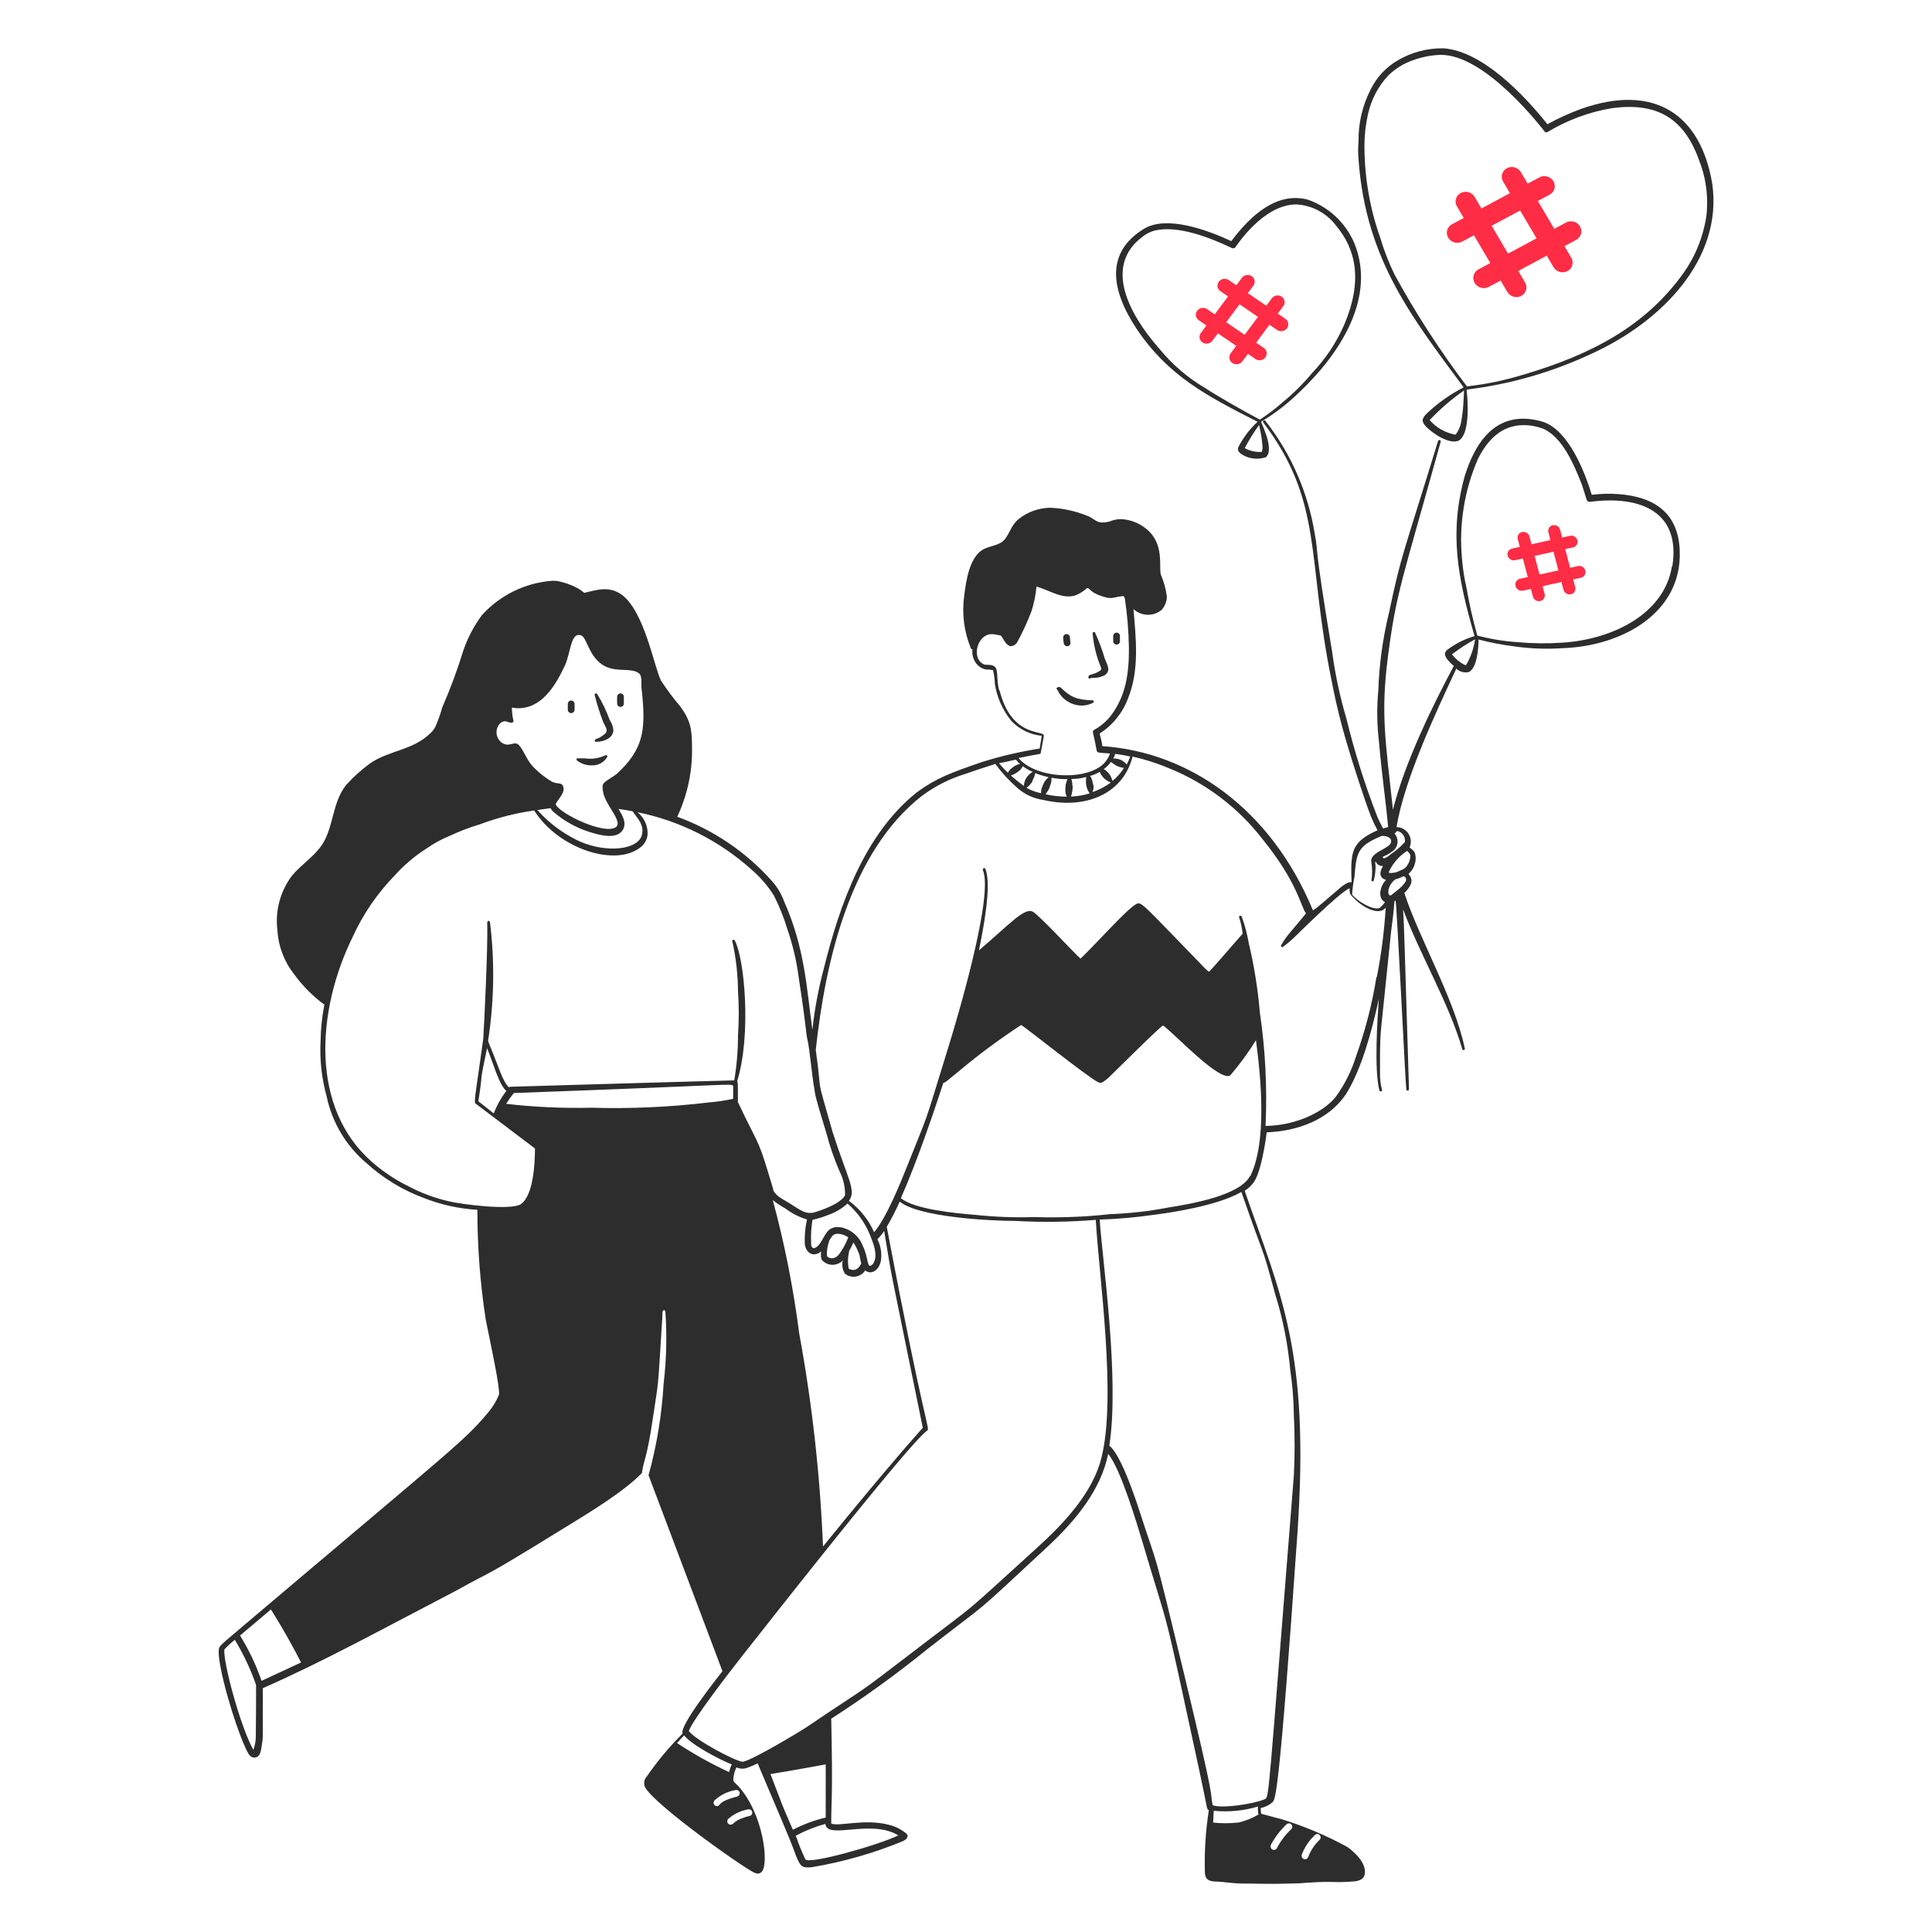 <svg width="328" height="328" viewBox="0 0 328 328" fill="none" xmlns="http://www.w3.org/2000/svg">
<path d="M192.924 55.761C198.27 63.797 204.912 67.241 213.506 71.603C212.162 72.838 211.051 74.305 210.226 75.933C210.078 76.376 210.226 76.704 210.685 77.048C211.298 77.464 211.999 77.733 212.733 77.833C213.467 77.932 214.215 77.86 214.916 77.622C215.769 76.884 215.375 75.129 215.031 74.047C214.762 73.216 214.45 72.401 214.096 71.603C216.413 70.218 218.559 68.567 220.492 66.683C227.725 59.861 233.612 50.398 229.939 41.312C229.213 39.596 228.136 38.049 226.777 36.773C225.419 35.496 223.809 34.518 222.05 33.9C216.769 32.505 212.325 36.556 209.045 40.935C204.945 39.033 198.139 36.54 194.285 38.803C187.61 42.837 188.594 49.201 192.924 55.761ZM214.342 75.802C214.342 76.638 214.244 76.556 214.195 76.72C213.197 76.785 212.201 76.563 211.325 76.08C212.035 74.715 212.846 73.405 213.752 72.161C214.058 73.354 214.256 74.573 214.342 75.802ZM194.006 40.164C194.566 39.718 195.206 39.384 195.892 39.18C199.779 38.147 205.339 40.295 209.012 42.05C209.109 42.115 209.223 42.15 209.34 42.15C209.457 42.15 209.571 42.115 209.668 42.05C209.898 41.821 214.342 34.752 220.049 34.703C221.368 34.77 222.656 35.125 223.824 35.743C224.991 36.36 226.009 37.226 226.806 38.278C230.217 42.329 231.382 47.659 228.217 55.121C226.894 58.151 225.051 60.926 222.772 63.321C221.234 65.161 219.526 66.853 217.671 68.372C216.482 69.423 215.216 70.382 213.883 71.242C211.521 69.996 206.815 67.339 204.551 65.847C201.634 64.125 199.042 61.905 196.893 59.287C191.415 53.088 187.43 45.019 194.006 40.164ZM290.701 31.259C288.749 19.386 280.861 14.105 268.446 18.483C266.468 19.203 264.549 20.075 262.706 21.091C258.639 15.958 251.57 8.644 245.043 8.201C242.299 8.161 239.597 8.882 237.237 10.284C235.272 11.442 233.692 13.153 232.694 15.204C231.294 17.931 230.59 20.962 230.644 24.027C230.549 25.047 230.549 26.073 230.644 27.093C231.874 44.297 240.041 54.268 248.487 65.765C246.247 66.916 244.177 68.374 242.337 70.094C241.238 71.128 241.369 71.603 242.107 72.439C243.288 73.637 246.093 75.49 247.618 74.817C249.537 73.817 249.258 68.257 248.979 66.142C256.368 65.25 263.566 63.179 270.299 60.008C282.074 54.629 292.488 44.018 290.701 31.259ZM248.438 68.487C248.397 69.367 248.299 70.244 248.143 71.111C248.059 72.087 247.701 73.02 247.109 73.801C245.407 73.495 243.858 72.623 242.714 71.324C244.477 69.445 246.434 67.757 248.553 66.29C248.553 66.798 248.454 68.323 248.438 68.487ZM289.815 34.965C289.797 36.11 289.648 37.249 289.372 38.36C288.738 41.186 287.557 43.86 285.895 46.232C279.335 55.498 269.922 60.254 258.77 63.567C255.598 64.546 252.343 65.227 249.045 65.601C244.488 59.587 240.382 53.245 236.761 46.626C235.778 44.602 234.961 42.501 234.317 40.345C232.579 35.418 231.676 30.235 231.644 25.011C231.632 23.091 231.842 21.176 232.267 19.303C232.81 16.888 233.981 14.659 235.662 12.842C236.418 12.099 237.274 11.464 238.204 10.956C240.148 9.959 242.286 9.4 244.469 9.316C252.292 9.119 262.148 22.256 262.329 22.436C262.445 22.477 262.573 22.477 262.689 22.436C266.076 20.386 269.822 19 273.727 18.352C281.271 17.368 285.912 19.992 288.487 27.29C289.449 29.731 289.901 32.343 289.815 34.965Z" fill="#2D2D2D"/>
<path d="M274.795 83.886C273.275 83.777 271.748 83.815 270.236 84.001C268.956 79.787 266.234 73.112 262.036 71.636C260.942 71.289 259.804 71.102 258.657 71.078C253.212 71.078 250.342 75.539 248.702 80.721C245.98 90.43 247.472 98.105 250.342 107.995C248.83 108.436 247.401 109.123 246.111 110.028C245.193 110.635 245.062 111.045 245.734 111.98C246.061 112.373 246.423 112.735 246.816 113.062C243.307 119.622 238.469 129.462 236.484 137.482C235.156 125.313 234.418 121.082 235.615 111.619C237.042 100.451 238.026 98.663 244.586 74.998C244.596 74.969 244.599 74.938 244.596 74.907C244.593 74.877 244.584 74.847 244.568 74.821C244.552 74.794 244.531 74.771 244.506 74.754C244.481 74.736 244.452 74.724 244.422 74.719C244.394 74.709 244.364 74.705 244.335 74.707C244.305 74.709 244.276 74.717 244.25 74.731C244.224 74.745 244.201 74.764 244.182 74.787C244.164 74.811 244.151 74.838 244.143 74.867C238.206 94.235 237.911 94.038 235.828 103.977C234.769 108.275 234.159 112.672 234.008 117.097C233.723 120.077 233.762 123.079 234.123 126.051C234.631 131.906 235.336 136.531 235.664 140.417C235.375 140.482 235.091 140.564 234.812 140.663C234.369 139.778 233.942 139.023 233.713 138.351C231.662 133.05 229.958 127.621 228.612 122.099C227.497 118.341 226.674 114.503 226.152 110.619C222.872 90.939 223.938 94.563 223.217 90.676C222.093 83.664 219.209 77.051 214.836 71.455C214.672 71.242 214.262 71.455 214.476 71.734C224.775 85.346 221.774 94.694 226.087 115.637C226.826 119.513 227.779 123.346 228.94 127.117C229.465 128.954 231.712 136.006 232.745 138.597C233.09 139.433 233.467 140.237 233.86 140.959C230.384 142.5 229.662 143.911 229.465 146.174C229.334 147.683 229.465 149.027 229.465 149.765C228.858 149.765 228.596 149.946 227.825 150.471C224.791 153.062 223.594 154.144 222.905 154.554C215.689 137.154 201.782 127.658 187.137 126.674C187.137 126.215 186.727 124.706 186.694 124.526C188.911 123.11 190.605 121.008 191.516 118.54C193.516 113.62 192.811 108.126 192.434 103.403C193.083 104.005 193.929 104.35 194.815 104.371C195.7 104.392 196.562 104.089 197.239 103.517C197.771 102.905 198.077 102.13 198.108 101.32C197.942 100.02 197.594 98.751 197.075 97.548C196.714 96.186 197.715 92.316 194.648 89.823C193.583 88.931 192.286 88.362 190.909 88.183C190.074 88.069 189.224 88.182 188.449 88.511C186.136 89.135 186.005 88.101 184.611 87.576C182.61 86.768 180.486 86.302 178.33 86.199C176.368 86.222 174.47 86.897 172.934 88.118C171.622 89.233 171.409 90.594 170.556 91.594C169.704 92.595 168.326 92.595 166.981 93.234C164.636 94.497 164.013 98.466 163.701 101.123C163.273 104.155 163.664 107.247 164.833 110.077C165.03 110.422 165.112 109.946 165.079 110.438C165.028 111.205 165.249 111.966 165.702 112.587C166.099 113.132 166.683 113.511 167.342 113.653C167.76 113.656 168.177 113.694 168.588 113.767C168.777 114.547 168.882 115.344 168.9 116.145C169.272 118.422 170.227 120.563 171.672 122.361C173.031 123.814 174.873 124.724 176.854 124.919L176.51 127.084C173.217 127.599 169.966 128.355 166.784 129.347C161.405 131.201 158.978 132.086 155.698 134.481C146.809 141.533 142.578 153.455 139.839 164.525C138.931 167.919 138.289 171.38 137.92 174.874C136.936 167.707 136.658 160.999 133.099 152.98C132.639 151.722 131.943 150.565 131.049 149.569C126.676 144.66 121.153 140.913 114.977 138.663C116.699 135.009 117.558 131.008 117.486 126.969C117.486 123.903 117.289 122.394 115.502 119.95C114.318 118.554 113.223 117.086 112.222 115.555C111.074 113.357 109.417 103.714 105.498 100.926C103.382 99.45 101.365 100.139 99.2 100.647L98.462 100.09C97.518 99.522 96.496 99.096 95.428 98.827C94.898 98.661 94.344 98.583 93.788 98.597C89.186 98.929 84.89 101.027 81.799 104.452C80.492 106.231 79.453 108.193 78.716 110.274C77.69 113.621 76.475 116.906 75.076 120.114C74.808 121.111 74.468 122.086 74.059 123.033C73.86 123.582 73.527 124.072 73.091 124.46C70.073 127.429 66.039 127.363 62.792 129.626C61.343 130.694 60.002 131.903 58.79 133.234C56.38 136.235 56.675 140.368 54.674 143.419C53.181 145.583 51.214 146.699 49.557 148.683C47.57 151.331 46.688 154.647 47.097 157.933C47.255 160.652 48.246 163.257 49.934 165.395C51.365 167.374 53.097 169.117 55.068 170.561C54.675 172.571 54.461 174.613 54.428 176.661C54.253 179.884 54.607 183.114 55.477 186.223C56.403 190.587 58.751 194.521 62.152 197.407C64.988 199.998 68.295 202.019 71.894 203.361C74.817 204.52 77.906 205.206 81.045 205.394C81.041 211.648 81.518 217.893 82.472 224.074C83.374 228.551 84.883 235.472 84.719 236.784C84.237 237.938 83.572 239.006 82.751 239.949C78.569 244.869 77.7 245.197 38.471 278.423C37.224 279.522 37.191 279.637 37.142 280.063C36.88 282.605 39.651 292.331 41.734 296.873C42.144 297.677 42.44 298.513 43.374 298.366C44.309 298.218 44.325 296.89 44.473 296.119C44.67 294.922 44.621 295.43 44.621 286.607C55.051 282.015 64.53 276.767 77.421 270.059C84.424 266.14 80.553 268.813 96.1 259.219C99.971 256.841 105.94 253.233 108.974 250.084C109.401 247.313 109.778 247.887 110.811 240.966C111.894 233.569 111.582 237.407 112.451 223.533C112.451 222.417 112.451 222.68 112.73 222.385L112.96 222.614C113.248 226.703 113.149 230.811 112.664 234.881C112.364 240.15 111.507 245.373 110.106 250.461L122.652 283.721C121.701 284.951 115.305 292.987 115.879 294.331C113.631 296.556 111.599 298.988 109.811 301.597C109.592 301.826 109.445 302.114 109.387 302.425C109.329 302.737 109.362 303.058 109.483 303.351C110.91 306.353 127.441 317.964 128.179 317.964C128.363 318.069 128.579 318.106 128.788 318.071C128.997 318.035 129.188 317.927 129.327 317.767C130.59 316.422 129.589 307.927 125.358 303.253C124.964 302.827 124.636 302.646 124.489 302.236C124.507 301.478 124.692 300.733 125.03 300.055C125.481 300.261 125.985 300.324 126.473 300.235C127.216 300.017 127.936 299.726 128.622 299.366C131.787 306.845 134.066 312.109 134.706 313.897C135.821 316.898 135.952 317.177 137.838 316.996C143.131 316.108 148.308 314.628 153.271 312.585C153.648 312.371 154.042 312.191 154.074 311.748C154.08 311.669 154.068 311.59 154.04 311.517C154.011 311.443 153.967 311.377 153.91 311.322C153.057 310.597 152.046 310.08 150.958 309.813C146.776 308.698 142.398 310.157 141.118 309.583C141.118 305.172 141.414 305.434 141.118 291.789C146.798 288.135 152.273 284.171 157.518 279.916C168.703 271.191 164.259 275.225 177.887 262.548C182.578 258.186 186.924 252.921 188.137 246.821C190.302 249.445 193.057 258.858 193.861 261.466C198.994 278.817 197.026 270.109 203.586 300.465C205.095 307.435 204.783 307.025 205.226 307.337C204.685 310.797 204.46 314.299 204.554 317.8C204.554 319.112 205.275 319.44 206.587 319.44C207.407 319.44 209.326 319.751 210.556 319.768C214.066 319.768 214.754 319.899 219.297 319.768C221.429 319.768 222.807 319.44 226.185 319.505C227.394 319.555 228.605 319.522 229.81 319.407C230.302 319.407 231.45 319.194 231.663 318.325C232.155 316.291 229.76 314.274 228.694 313.536C225.103 311.58 221.322 309.992 217.411 308.796C217.247 308.796 214.262 307.943 214.131 307.943C214.056 307.621 214.023 307.29 214.033 306.959C214.779 306.802 215.473 306.458 216.05 305.959C216.509 305.385 217.149 305.401 220.265 260.318C222.397 229.42 217.444 219.843 211.31 202.163C211.828 201.837 212.288 201.427 212.672 200.95C213.984 199.49 214.804 194.226 215.05 192.241C220.298 192.028 225.513 190.159 228.481 185.796C231.089 181.696 232.86 175.218 234.09 169.609C233.844 172.988 233.27 181.614 234.188 185.124C234.204 185.179 234.239 185.226 234.288 185.257C234.336 185.287 234.394 185.298 234.451 185.288C234.68 185.288 234.615 185.058 234.615 184.976C234.362 184.008 234.252 183.008 234.287 182.008V178.728C234.402 174.103 234.172 177.777 236.189 157.965C236.337 156.768 236.632 154.849 236.73 153.045L236.927 152.881C237.19 154.357 238.567 183.336 238.748 184.927C238.748 184.988 238.772 185.046 238.815 185.089C238.858 185.132 238.916 185.157 238.977 185.157C239.038 185.157 239.096 185.132 239.139 185.089C239.183 185.046 239.207 184.988 239.207 184.927C238.485 161.655 238.387 156.67 238.19 154.374C241.306 162.574 246.013 170.364 248.243 178.088C248.243 178.088 248.243 178.318 248.522 178.269C248.581 178.253 248.631 178.215 248.661 178.163C248.692 178.111 248.701 178.048 248.686 177.99C246.866 169.429 240.929 159.343 238.42 151.602C238.977 151.077 239.764 150.11 239.617 149.355C239.551 148.987 239.38 148.645 239.125 148.371C239.527 148.017 239.845 147.576 240.055 147.082C240.265 146.588 240.362 146.054 240.338 145.518C240.256 144.517 239.928 144.386 239.305 143.878C239.471 143.506 239.541 143.098 239.511 142.692C239.48 142.286 239.349 141.894 239.13 141.551C238.911 141.208 238.609 140.925 238.254 140.727C237.898 140.529 237.498 140.423 237.091 140.417C238.403 132.381 243.799 120.869 247.243 113.521C247.524 113.785 247.865 113.975 248.237 114.075C248.609 114.175 249 114.182 249.375 114.095C250.752 113.407 251.015 110.11 251.015 108.569C252.961 109.081 254.939 109.464 256.935 109.717C259.687 110.121 262.475 110.231 265.25 110.045C275.484 109.7 285.504 103.993 285.176 93.644C285.012 87.183 280.961 84.346 274.795 83.886ZM43.423 295.201C43.364 295.843 43.226 296.477 43.014 297.087C40.734 292.987 37.815 281.917 38.093 280.031C38.643 279.441 39.235 278.893 39.865 278.391C41.329 280.812 42.538 283.378 43.473 286.049C43.456 286.656 43.505 287.722 43.423 295.201ZM44.407 285.361C43.478 282.669 42.251 280.089 40.75 277.669L45.998 273.241C46.425 273.963 48.458 277.079 51.115 282.245L44.407 285.361ZM221.003 314.881C221.468 313.638 222.208 312.517 223.168 311.601C223.216 311.534 223.277 311.478 223.349 311.438C223.42 311.397 223.499 311.372 223.581 311.365C223.663 311.357 223.746 311.367 223.823 311.395C223.901 311.422 223.971 311.465 224.031 311.522C224.09 311.579 224.136 311.648 224.167 311.724C224.197 311.801 224.211 311.883 224.206 311.965C224.202 312.047 224.181 312.127 224.143 312.2C224.105 312.273 224.052 312.337 223.988 312.388C223.156 313.194 222.512 314.174 222.102 315.258C222.051 315.403 221.946 315.523 221.807 315.591C221.669 315.659 221.509 315.669 221.364 315.619C221.218 315.568 221.098 315.463 221.03 315.324C220.963 315.186 220.953 315.026 221.003 314.881ZM215.738 313.241C216.441 311.92 217.355 310.723 218.444 309.698C218.56 309.598 218.71 309.548 218.862 309.559C219.014 309.569 219.156 309.64 219.256 309.756C219.356 309.871 219.406 310.021 219.396 310.173C219.385 310.326 219.314 310.467 219.199 310.567C218.196 311.511 217.364 312.62 216.739 313.847C216.656 313.953 216.539 314.027 216.407 314.056C216.276 314.084 216.138 314.065 216.019 314.003C215.9 313.94 215.807 313.838 215.755 313.714C215.704 313.589 215.698 313.451 215.738 313.323V313.241ZM236.156 152.012C235.927 152.012 235.664 152.012 235.697 151.323C235.733 150.902 235.874 150.496 236.107 150.143C236.313 149.816 236.574 149.528 236.878 149.29C237.369 149.168 237.842 148.986 238.288 148.749C238.452 148.863 238.78 148.913 238.715 149.487C238.206 150.602 236.796 151.405 236.156 152.012ZM238.879 146.977C238.469 147.486 238.403 147.502 237.632 147.83C237.3 148.02 236.931 148.138 236.55 148.175C236.295 148.223 236.034 148.223 235.779 148.175V148.043C236.452 146.572 237.533 145.325 238.895 144.452C239.107 144.638 239.285 144.86 239.42 145.108C239.471 145.778 239.273 146.444 238.862 146.977H238.879ZM238.518 142.959C237.77 143.762 236.934 144.477 236.025 145.091C235.725 145.377 235.367 145.595 234.976 145.731C234.795 145.616 234.795 145.731 234.795 145.419C235.525 145.158 236.195 144.75 236.763 144.222C237.089 143.846 237.268 143.366 237.268 142.869C237.268 142.372 237.089 141.892 236.763 141.516L237.19 141.073C237.612 141.153 237.986 141.396 238.231 141.748C238.476 142.101 238.573 142.536 238.502 142.959H238.518ZM229.941 149.011C230.285 144.813 230.351 143.665 234.582 141.91C236.501 141.91 236.402 143.058 235.779 143.55C234.861 144.288 233.385 144.714 232.909 145.649C232.796 145.86 232.762 146.104 232.811 146.338C232.968 147.298 232.99 148.275 232.876 149.241C232.837 149.283 232.815 149.339 232.815 149.396C232.815 149.454 232.837 149.51 232.876 149.552C232.898 149.574 232.923 149.591 232.951 149.603C232.98 149.615 233.01 149.621 233.04 149.621C233.071 149.621 233.101 149.615 233.129 149.603C233.157 149.591 233.183 149.574 233.204 149.552C233.413 148.799 233.523 148.021 233.532 147.24C233.532 146.354 233.401 146.699 233.532 146.207C233.625 146.462 233.798 146.681 234.026 146.829C234.254 146.977 234.524 147.046 234.795 147.027C233.975 148.404 234.402 149.126 235.32 149.388C234.254 150.405 233.844 152.553 235.123 153.144C234.885 153.514 234.592 153.845 234.254 154.128C233.188 154.702 230.203 152.832 229.547 151.848C229.615 150.896 229.741 149.948 229.924 149.011H229.941ZM191.876 128.429C191.723 128.9 191.525 129.356 191.286 129.79C191.015 129.451 190.666 129.182 190.27 129.005C189.873 128.828 189.44 128.749 189.006 128.773C189.146 128.525 189.256 128.26 189.334 127.986C190.236 128.101 191.056 128.249 191.876 128.429ZM172.459 128.954C173.59 130.364 173.41 129.069 171.737 130.43C171.472 130.63 171.263 130.896 171.13 131.201C170.581 130.693 170.071 130.145 169.605 129.561C170.556 129.413 171.376 129.2 172.475 128.954H172.459ZM171.983 131.529C172.439 131.315 172.859 131.033 173.23 130.692C173.383 130.502 173.521 130.299 173.64 130.085C175.28 131.266 175.591 130.889 175.116 131.168C174.566 131.537 174.157 132.08 173.951 132.709C173.872 132.942 173.833 133.186 173.836 133.431C173.06 132.877 172.316 132.28 171.606 131.643L171.983 131.529ZM175.263 132.545C176.378 130.692 174.558 131.184 178.035 131.939C177.539 132.336 177.173 132.873 176.985 133.48C176.801 133.845 176.722 134.254 176.756 134.661C175.879 134.496 175.037 134.185 174.263 133.743C174.716 133.443 175.083 133.03 175.329 132.545H175.263ZM178.182 133.579C178.439 133.107 178.552 132.572 178.51 132.037C179.409 132.201 180.32 132.283 181.233 132.283C180.969 132.847 180.845 133.465 180.872 134.087C180.836 134.491 180.922 134.896 181.118 135.251C179.898 135.25 178.683 135.112 177.494 134.841C177.802 134.457 178.055 134.032 178.248 133.579H178.182ZM182.053 133.415C182.076 133.023 182.014 132.632 181.872 132.267C185.021 132.152 184.365 131.397 184.365 132.562C184.336 133.324 184.561 134.073 185.005 134.694C183.973 135.014 182.903 135.196 181.823 135.235C182.014 134.647 182.114 134.033 182.118 133.415H182.053ZM185.579 133.251C185.218 130.725 184.218 132.447 186.71 131.037C186.875 131.456 187.128 131.835 187.454 132.147C187.78 132.458 188.17 132.695 188.596 132.841C187.648 133.544 186.597 134.097 185.48 134.481C185.636 134.09 185.692 133.668 185.644 133.251H185.579ZM187.366 130.594C189.138 129.282 188.088 129.052 189.187 129.774C189.67 130.115 190.237 130.319 190.827 130.364C190.302 131.209 189.636 131.958 188.859 132.578C188.764 132.169 188.59 131.783 188.345 131.443C188.1 131.102 187.789 130.813 187.432 130.594H187.366ZM169.638 117.228C169.162 115.489 169.474 113.849 168.982 113.292C168.49 112.734 167.654 112.915 167.145 112.833C164.734 111.914 165.915 107.486 168.506 107.667C168.867 107.667 169.392 107.814 169.917 107.896C170.425 108.536 170.737 109.536 171.557 109.7C171.785 109.695 172.009 109.632 172.206 109.517C172.404 109.402 172.57 109.24 172.688 109.044C173.628 107.328 174.445 105.547 175.132 103.714C175.562 102.372 175.842 100.986 175.968 99.581C178.232 100.221 180.314 101.763 182.528 101.09C183.279 100.81 183.966 100.381 184.546 99.827C185.169 99.827 184.857 100.68 187.924 101.467C188.314 101.546 188.715 101.546 189.105 101.467C189.644 101.334 190.192 101.241 190.745 101.189C190.825 101.292 190.896 101.401 190.958 101.517C191.385 104.368 191.62 107.244 191.663 110.127C191.663 114.358 191.155 118.179 188.514 121.607C187.907 122.357 187.188 123.01 186.382 123.542C185.185 124.313 185.464 123.542 186.054 126.723C186.3 127.97 185.956 127.707 188.449 127.921C188.281 128.429 188.019 128.902 187.678 129.315C185.07 132.595 175.985 132.381 172.918 128.691C176.69 127.888 176.608 128.117 176.69 127.822C177.248 124.706 177.28 124.903 177.149 124.723C176.526 124.05 171.606 124.772 169.704 117.228H169.638ZM95.526 133.333C95.231 132.841 94.624 133.136 93.739 132.726C92.459 131.972 91.298 131.033 90.295 129.938C89.278 128.741 88.753 127.051 87.999 126.412C87.244 125.772 86.506 126.92 85.227 126.117C84.987 125.947 84.783 125.731 84.627 125.481C84.472 125.232 84.368 124.953 84.322 124.663C84.276 124.372 84.289 124.075 84.36 123.79C84.431 123.504 84.558 123.236 84.735 123.001C84.846 122.843 84.99 122.711 85.157 122.615C85.325 122.519 85.511 122.46 85.703 122.443C86.08 122.443 86.769 122.902 87.113 122.591C87.158 122.519 87.182 122.437 87.182 122.353C87.182 122.268 87.158 122.186 87.113 122.115C86.973 121.463 86.907 120.797 86.916 120.131L87.638 120.229C91.836 120.426 94.198 116.654 95.969 112.849C96.937 110.553 96.904 107.076 98.79 107.929C99.675 108.536 100.004 111.324 102.267 112.849C104.53 114.374 107.4 113.128 108.663 114.489C108.828 114.848 108.907 115.242 108.892 115.637C108.892 117.72 108.892 115.85 109.171 119.606C109.499 124.805 108.679 127.658 104.825 131.283C103.972 131.988 102.972 132.447 102.546 132.923C102.456 133.022 102.387 133.139 102.345 133.266C102.303 133.393 102.287 133.527 102.3 133.661C102.3 135.957 104.481 137.941 104.825 139.515C104.868 139.654 104.877 139.801 104.852 139.943C104.826 140.086 104.766 140.221 104.678 140.335C102.857 141.975 94.838 138.039 94.346 136.547C94.526 135.858 96.215 134.481 95.526 133.333ZM93.476 137.203C93.564 137.389 93.68 137.561 93.821 137.711C95.899 139.543 98.384 140.853 101.07 141.533C102.71 141.992 104.989 142.32 105.793 140.795C106.383 139.647 105.694 138.482 105.006 137.334C105.793 137.433 106.564 137.564 107.384 137.728C108.499 139.22 109.27 140.089 109.024 141.549C108.696 143.566 105.744 144.14 103.694 144.058C101.338 143.974 99.039 143.309 97.002 142.123C94.827 140.93 92.874 139.371 91.23 137.515L93.476 137.203ZM68.876 201.163C66.844 200.114 64.945 198.826 63.218 197.325C52.591 188.109 53.706 171.512 59.938 158.933C61.672 155.156 64.034 151.701 66.925 148.716C68.529 146.921 70.373 145.353 72.402 144.058C73.639 143.189 74.971 142.462 76.371 141.893C78.01 141.124 79.704 140.478 81.439 139.958C84.427 138.836 87.528 138.044 90.688 137.597C94.838 144.157 104.596 147.289 108.827 143.779C109.147 143.518 109.412 143.194 109.603 142.828C109.795 142.461 109.91 142.06 109.942 141.647C109.969 140.932 109.829 140.22 109.533 139.568C109.237 138.916 108.793 138.342 108.236 137.892C115.425 139.353 122.093 142.705 127.556 147.601C129.05 148.882 130.343 150.38 131.393 152.045C132.316 153.872 133.079 155.776 133.673 157.736C134.611 160.46 135.265 163.274 135.624 166.133C137.051 175.382 136.756 175.169 137.1 176.579C137.445 177.99 137.871 182.926 138.281 185.025C138.445 185.911 138.117 185.271 140.348 192.553C140.916 194.729 141.656 196.857 142.562 198.916C143.189 200.166 143.499 201.552 143.464 202.951C142.644 204.361 139.61 205.443 138.019 205.886C136.69 206.099 135.903 205.46 134.296 204.443C133.23 203.738 131.869 203.229 131.295 202.114C131.295 201.934 131.393 202.295 130.376 198.933C128.622 193.143 128.622 194.209 125.276 187.092C125.276 183.648 125.276 183.812 125.145 183.582C127.588 175.661 126.408 162.803 124.751 159.671C124.723 159.616 124.675 159.574 124.618 159.553C124.56 159.532 124.496 159.533 124.44 159.556C124.259 159.556 124.341 159.868 124.341 159.868C124.952 162.62 125.27 165.429 125.292 168.248C125.464 170.765 125.464 173.291 125.292 175.809C125.293 178.359 125.079 180.904 124.653 183.418C123.669 183.418 86.933 184.484 86.654 184.501C86.562 184.501 86.475 184.536 86.408 184.599C85.326 183.631 84.62 180.975 83.259 177.76C83.098 177.411 82.966 177.049 82.865 176.678C83.903 169.995 84.008 163.201 83.177 156.489L82.931 156.293L82.718 156.539C82.849 160.753 82.21 173.709 82.046 176.333C80.93 184.533 80.406 187.075 80.701 187.321L90.82 194.98C90.82 197.571 90.557 203 88.392 204.459C86.555 205.525 78.388 204.459 76.289 203.967C73.697 203.382 71.201 202.433 68.876 201.147V201.163ZM148.105 214.677C147.137 215.611 147.498 213.561 146.465 211.479C146.202 210.791 145.791 210.17 145.261 209.66C144.731 209.15 144.095 208.763 143.398 208.527C142.951 208.368 142.477 208.301 142.004 208.33C141.742 208.335 141.485 208.396 141.25 208.51C140.02 208.887 139.61 211.216 138.494 211.79C138.382 211.865 138.252 211.91 138.117 211.921C137.904 211.79 137.822 211.79 137.707 211.38C137.695 211.233 137.695 211.085 137.707 210.937C137.644 209.654 137.721 208.367 137.937 207.1C138.848 206.891 139.742 206.612 140.61 206.263C141.821 205.842 142.936 205.184 143.89 204.328C145.764 205.964 147.177 208.062 147.99 210.413C148.515 211.757 149.023 213.479 148.154 214.66L148.105 214.677ZM140.725 210.724C141.414 209.511 141.528 209.625 142.02 209.461C142.73 209.444 143.426 209.656 144.005 210.068C143.696 210.906 143.289 211.705 142.791 212.446C142.647 212.684 142.482 212.909 142.299 213.119C142.137 213.3 141.935 213.44 141.709 213.529C141.489 213.623 141.246 213.648 141.012 213.601C140.778 213.554 140.563 213.437 140.397 213.266C140.335 212.396 140.464 211.523 140.774 210.708L140.725 210.724ZM144.12 212.446C145.071 210.806 144.776 210.806 145.005 211.118C145.4 211.774 145.719 212.473 145.956 213.201C145.956 213.43 146.12 214.135 146.219 214.513C145.743 215.464 145.038 215.907 144.087 215.382C143.9 214.403 143.928 213.396 144.169 212.43L144.12 212.446ZM81.209 186.961C82.127 181.221 81.209 184.943 82.685 177.957C83.587 180.023 84.735 184.287 85.965 185.189C85.076 186.364 84.353 187.655 83.817 189.027L81.209 186.961ZM87.195 185.567C126.129 184.156 123.718 183.927 124.472 184.337V186.551C123.077 186.852 121.664 187.06 120.241 187.174C113.652 187.96 107.014 188.256 100.381 188.059C95.555 188.172 90.728 187.953 85.932 187.403C86.314 186.78 86.735 186.183 87.195 185.616V185.567ZM135.674 226.321C134.698 218.7 133.203 211.154 131.196 203.738C131.855 204.274 132.564 204.746 133.312 205.148C134.42 205.991 135.67 206.629 137.002 207.034C136.707 208.38 136.58 209.757 136.625 211.134C136.789 212.774 138.134 213.512 139.413 212.463C139.351 212.832 139.351 213.209 139.413 213.578C139.445 213.72 139.506 213.854 139.593 213.971C139.817 214.21 140.088 214.4 140.388 214.531C140.688 214.661 141.012 214.728 141.34 214.728C141.667 214.728 141.991 214.661 142.291 214.531C142.592 214.4 142.862 214.21 143.086 213.971C142.989 214.353 142.97 214.751 143.033 215.14C143.095 215.53 143.236 215.902 143.447 216.235C143.703 216.441 144 216.591 144.318 216.675C144.636 216.76 144.969 216.776 145.293 216.723C145.618 216.671 145.928 216.551 146.204 216.37C146.479 216.19 146.713 215.954 146.891 215.677C147.114 215.864 147.389 215.978 147.678 216.005C148.712 216.005 149.318 215.07 149.532 214.152C149.752 212.865 149.551 211.542 148.958 210.38C149.398 209.96 149.784 209.486 150.106 208.969C151.746 218.809 150.45 211.856 156.666 242.393C156.075 243.098 151.516 248.034 139.724 262.548C139.229 250.392 137.875 238.286 135.674 226.321ZM127.047 307.173C127.191 307.148 127.339 307.18 127.46 307.26C127.582 307.341 127.668 307.465 127.701 307.607C127.735 307.749 127.713 307.898 127.64 308.025C127.567 308.151 127.449 308.245 127.31 308.288C124.44 308.96 124.669 309.78 124.03 309.78C123.916 309.779 123.806 309.743 123.712 309.679C123.619 309.615 123.547 309.525 123.505 309.419C123.463 309.314 123.453 309.199 123.476 309.088C123.499 308.977 123.555 308.875 123.636 308.796C124.601 307.95 125.782 307.388 127.047 307.173ZM124.866 303.893C125.009 303.857 125.16 303.878 125.289 303.951C125.417 304.024 125.512 304.144 125.554 304.286C125.596 304.427 125.582 304.579 125.515 304.71C125.448 304.842 125.333 304.942 125.194 304.991C121.635 305.893 122.406 306.631 121.717 306.631C121.611 306.631 121.506 306.602 121.415 306.546C121.325 306.49 121.251 306.409 121.204 306.314C121.156 306.219 121.136 306.112 121.145 306.006C121.155 305.9 121.194 305.798 121.258 305.713C122.252 304.763 123.509 304.134 124.866 303.909V303.893ZM123.767 300.842C120.704 299.431 117.755 297.786 114.944 295.922C115.338 295.479 115.715 295.037 116.141 294.627C117.437 296.267 122.357 298.825 124.226 299.547C124.043 299.973 123.889 300.411 123.767 300.859V300.842ZM134.624 310.682C132.197 305.041 133.525 308.222 130.803 301.187C134.69 300.547 133.328 300.777 140.184 299.547V308.567C138.253 309.026 136.386 309.72 134.624 310.633V310.682ZM152.516 311.601C149.122 313.241 137.592 316.521 136.74 315.684C136.119 314.371 135.571 313.024 135.1 311.65C136.692 310.797 138.375 310.125 140.118 309.649C140.446 312.437 147.826 308.731 152.516 311.601ZM186.956 247.641C185.48 253.43 180.642 258.612 176.231 262.614C162.225 275.34 166.866 271.339 155.321 280.195C144.316 288.641 148.351 285.492 136.92 293.233C136.28 293.675 127.834 298.809 126.096 299.104C124.751 298.973 118.06 295.414 116.945 293.889C117.486 292.117 123.849 283.868 126.047 281.08C155.878 243.131 156.862 243.36 157.404 242.885C157.945 242.409 157.125 243.016 150.548 208.281C151.361 206.896 152.095 205.467 152.746 204C156.026 206.673 168.26 207.28 172.426 207.28C176.962 207.529 181.51 207.469 186.038 207.1C186.514 216.169 189.646 237.243 186.956 247.641ZM210.113 309.419C208.734 309.575 207.343 309.575 205.964 309.419C205.964 308.862 206.062 307.419 206.062 307.419C208.589 307.669 211.141 307.424 213.574 306.697C213.536 307.152 213.564 307.611 213.656 308.058C212.555 308.705 211.359 309.175 210.113 309.452V309.419ZM216.476 219.662C217.792 223.872 218.655 228.209 219.051 232.602C219.425 235.116 219.627 237.653 219.658 240.195C219.835 243.637 219.835 247.085 219.658 250.527C215.214 306.287 215.476 305.024 214.738 305.451C212.885 306.271 207.309 307.091 205.866 306.467C205.324 303.499 206.571 307.271 200.946 283.868C195.452 261.154 196.862 267.075 193.582 256.923C192.844 254.627 190.302 246.903 188.334 245.443C190.105 233.963 187.137 213.906 186.694 207.051C189.757 206.953 192.812 206.685 195.845 206.247C199.289 205.821 206.866 204.607 210.753 202.36C215 214.627 214.049 210.659 216.476 219.662ZM212.196 199.687C210.474 202.967 202.176 204.394 198.551 204.968C195.219 205.616 191.841 206.005 188.449 206.132C184.169 206.6 179.861 206.764 175.558 206.624C172.169 206.733 168.777 206.601 165.407 206.231C162.438 206.001 155.206 205.329 152.943 203.41C155.796 196.981 158.765 188.092 160.159 183.828C160.487 183.828 160.979 183.336 163.062 181.631C166.344 178.897 169.783 176.356 173.361 174.021C173.623 174.021 184.841 183.025 186.481 183.746C186.587 183.802 186.705 183.831 186.825 183.831C186.945 183.831 187.063 183.802 187.17 183.746C187.543 183.511 187.895 183.242 188.219 182.943C188.957 182.254 196.878 174.333 197.469 174.087C199.617 175.727 207.03 183.648 208.85 182.582C210.466 180.705 211.93 178.703 213.229 176.596C214.082 183.057 215.132 193.783 212.262 199.687H212.196ZM233.68 165.887C232.949 170.45 231.796 174.935 230.236 179.285C229.477 181.74 228.325 184.055 226.825 186.141C224.955 188.584 220.347 191.061 214.853 191.159C215.153 184.714 214.829 178.255 213.885 171.873C213.55 167.906 212.92 163.97 211.999 160.097C211.739 158.578 211.344 157.085 210.818 155.637C210.704 155.325 210.162 155.44 210.425 155.899C210.694 156.753 210.876 157.632 210.966 158.523C210.244 159.294 205.816 164.493 205.242 164.985C205.012 164.807 204.793 164.615 204.586 164.411C193.566 153.062 193.812 153.045 192.86 153.505C191.22 154.456 186.76 159.523 183.447 162.754C182.545 162 176.493 155.423 175.345 154.784C173.902 153.997 171.262 157.063 166.194 161.344C166.866 158.064 168.424 150.257 167.293 147.535C167.286 147.503 167.271 147.473 167.249 147.448C167.227 147.423 167.2 147.403 167.168 147.392C167.137 147.381 167.104 147.377 167.071 147.382C167.038 147.387 167.007 147.4 166.981 147.42C166.953 147.431 166.928 147.447 166.907 147.468C166.885 147.489 166.869 147.514 166.858 147.542C166.847 147.57 166.842 147.6 166.844 147.63C166.845 147.659 166.853 147.689 166.866 147.715C168.752 152.127 162.373 173.365 160.946 177.973C156.452 192.537 157.961 187.994 154.058 197.867C152.795 201.032 150.466 206.772 148.4 209.199C147.465 207.078 145.989 205.24 144.12 203.869C145.448 202.131 143.89 200.113 141.364 192.225C138.265 181.319 139.724 187.01 138.494 178.252C140.134 163 144.415 144.55 156.534 135.104C158.804 133.417 161.352 132.14 164.062 131.332C166.21 130.561 167.621 130.151 168.982 129.692C170.059 131.169 171.297 132.522 172.672 133.726C173.918 134.85 175.471 135.575 177.133 135.809C184.218 137.449 190.63 134.874 192.286 128.445C194.46 128.932 196.585 129.619 198.633 130.495C204.807 133.024 210.208 137.13 214.295 142.402C220.38 149.897 220.855 154.029 221.724 155.063C221.085 155.883 220.527 156.506 218.871 158.49C218.389 159.072 217.956 159.691 217.575 160.343C217.28 160.786 217.69 160.885 217.854 160.721C218.47 160.273 219.057 159.786 219.609 159.261C220.002 158.9 227.235 151.668 229.022 150.848C229.252 150.749 229.022 150.848 229.203 151.733C229.203 151.733 229.203 151.832 229.203 151.733C230.22 153.16 232.893 155.145 234.566 154.587C234.828 154.483 235.064 154.32 235.254 154.111C235.013 158.066 234.509 161.999 233.746 165.887H233.68ZM248.834 112.915C248.731 112.897 248.631 112.864 248.538 112.816C247.742 112.398 247.048 111.81 246.505 111.094C247.739 110.136 249.05 109.28 250.424 108.536C250.207 110.081 249.689 111.569 248.899 112.915H248.834ZM283.848 96.154C282.519 104.354 273.581 108.601 265.168 109.11C262.616 109.281 260.055 109.248 257.509 109.011C255.243 108.856 252.996 108.482 250.802 107.896C250.048 105.195 249.429 102.459 248.948 99.696C248.585 98.12 248.338 96.52 248.21 94.907C247.66 89.106 248.591 83.26 250.916 77.917C252.556 74.637 254.951 72.193 258.608 72.177C259.774 72.169 260.931 72.38 262.019 72.8C265.299 74.243 267.284 79.016 268.579 82.329C269.465 85.002 269.284 84.985 269.711 85.182C269.819 85.207 269.931 85.207 270.039 85.182C278.796 84.067 285.356 87.085 283.913 96.154H283.848Z" fill="#2D2D2D"/>
<path d="M181.744 109.175C181.693 108.86 181.66 108.542 181.645 108.223C181.645 108.071 181.585 107.925 181.477 107.818C181.369 107.71 181.223 107.649 181.071 107.649C180.919 107.649 180.773 107.71 180.665 107.818C180.558 107.925 180.497 108.071 180.497 108.223C180.511 108.576 180.549 108.926 180.612 109.273C180.644 109.407 180.723 109.525 180.834 109.606C180.946 109.687 181.083 109.725 181.22 109.713C181.358 109.701 181.486 109.64 181.582 109.541C181.678 109.442 181.735 109.312 181.744 109.175ZM190.14 108.814C190.124 108.535 190.124 108.256 190.14 107.977C190.14 107.825 190.08 107.679 189.972 107.572C189.865 107.464 189.719 107.403 189.566 107.403C189.414 107.403 189.268 107.464 189.16 107.572C189.053 107.679 188.992 107.825 188.992 107.977V108.896C189.003 109.048 189.074 109.19 189.189 109.29C189.305 109.39 189.455 109.44 189.607 109.429C189.76 109.418 189.901 109.347 190.001 109.232C190.101 109.116 190.151 108.966 190.14 108.814ZM185.22 115.079C186.035 115.144 186.851 114.985 187.582 114.619C188.599 113.881 188.041 112.979 187.582 111.881C187.142 110.373 186.594 108.898 185.942 107.469C185.942 107.207 185.417 107.256 185.499 107.584C185.656 109.376 186.064 111.137 186.713 112.815C186.975 113.455 187.09 113.635 186.713 113.898C185.729 114.587 184.761 114.439 184.794 114.898C184.77 114.955 184.77 115.019 184.793 115.075C184.816 115.132 184.86 115.178 184.917 115.202C184.973 115.226 185.037 115.226 185.094 115.203C185.151 115.18 185.196 115.135 185.22 115.079ZM182.908 119.72C183.79 119.877 184.699 119.745 185.499 119.343C185.529 119.339 185.558 119.329 185.583 119.313C185.609 119.298 185.631 119.277 185.648 119.252C185.665 119.227 185.677 119.199 185.682 119.169C185.688 119.14 185.687 119.109 185.68 119.08C185.68 118.703 185.335 119.08 183.088 118.621C182.647 118.506 182.223 118.335 181.826 118.113C180.186 117.129 180.186 116.473 179.644 116.653C179.103 116.833 179.513 117.112 179.513 117.112C179.825 117.79 180.297 118.381 180.888 118.836C181.48 119.29 182.173 119.594 182.908 119.72ZM102.646 124.64C102.336 124.892 102.001 125.112 101.646 125.296C101.236 125.46 100.957 125.509 100.974 125.755C100.99 126.001 101.236 125.935 101.236 125.935C102.581 125.935 104.073 125.296 104.139 123.984C104.081 123.361 103.867 122.763 103.516 122.245C102.961 120.713 102.252 119.24 101.4 117.85C101.372 117.796 101.324 117.754 101.266 117.732C101.209 117.711 101.145 117.712 101.088 117.735C101.06 117.748 101.034 117.766 101.013 117.788C100.992 117.811 100.975 117.838 100.964 117.867C100.954 117.896 100.949 117.927 100.95 117.958C100.952 117.989 100.96 118.019 100.974 118.047C101.364 119.606 101.852 121.14 102.433 122.639C102.909 123.656 103.319 124.066 102.646 124.64ZM100.842 129.921C101.29 129.89 101.723 129.751 102.106 129.517C102.488 129.283 102.809 128.96 103.04 128.576C103.08 128.531 103.103 128.472 103.103 128.412C103.103 128.351 103.08 128.293 103.04 128.248C102.909 128.1 102.794 128.248 102.318 128.428C101.37 128.777 100.351 128.89 99.35 128.756C97.989 128.756 97.972 128.658 97.89 128.871C97.808 129.084 98.038 129.166 98.038 129.166C98.844 129.763 99.846 130.032 100.842 129.921ZM96.398 120.491C96.398 120.643 96.458 120.789 96.566 120.897C96.674 121.004 96.82 121.065 96.972 121.065C97.124 121.065 97.27 121.004 97.378 120.897C97.485 120.789 97.546 120.643 97.546 120.491V119.507C97.546 119.354 97.485 119.208 97.378 119.101C97.27 118.993 97.124 118.933 96.972 118.933C96.82 118.933 96.674 118.993 96.566 119.101C96.458 119.208 96.398 119.354 96.398 119.507C96.398 120.015 96.382 119.999 96.398 120.491ZM104.778 119.343C104.764 119.425 104.768 119.509 104.79 119.59C104.812 119.671 104.852 119.746 104.905 119.809C104.959 119.873 105.026 119.925 105.102 119.96C105.178 119.995 105.261 120.013 105.344 120.013C105.428 120.013 105.51 119.995 105.586 119.96C105.662 119.925 105.729 119.873 105.783 119.809C105.837 119.746 105.876 119.671 105.898 119.59C105.92 119.509 105.924 119.425 105.91 119.343V118.195C105.887 118.061 105.818 117.94 105.714 117.853C105.611 117.765 105.48 117.717 105.344 117.717C105.209 117.717 105.078 117.765 104.974 117.853C104.87 117.94 104.801 118.061 104.778 118.195C104.762 118.736 104.746 118.801 104.778 119.343Z" fill="#2D2D2D"/>
<path d="M250.377 48.022C250.147 47.633 250.085 47.174 250.205 46.748C250.324 46.321 250.615 45.961 251.013 45.748L265.872 37.775C266.27 37.561 266.744 37.511 267.188 37.635C267.632 37.76 268.01 38.048 268.239 38.438C268.469 38.827 268.531 39.286 268.411 39.712C268.292 40.139 268.001 40.499 267.603 40.712L252.744 48.685C252.346 48.899 251.872 48.949 251.428 48.825C250.984 48.7 250.606 48.412 250.377 48.022Z" fill="#FF2C45"/>
<path d="M263.75 45.363L255.19 30.834C255.077 30.641 255.003 30.43 254.974 30.211C254.944 29.992 254.959 29.771 255.018 29.56C255.138 29.133 255.429 28.773 255.827 28.559C256.226 28.346 256.699 28.296 257.143 28.42C257.587 28.544 257.965 28.833 258.195 29.222L266.754 43.751C266.983 44.141 267.045 44.599 266.926 45.026C266.806 45.452 266.515 45.812 266.117 46.026C265.719 46.239 265.245 46.29 264.802 46.165C264.358 46.041 263.979 45.752 263.75 45.363Z" fill="#FF2C45"/>
<path d="M245.861 40.354C245.631 39.965 245.57 39.506 245.689 39.08C245.808 38.653 246.099 38.293 246.498 38.08L261.356 30.107C261.755 29.893 262.228 29.843 262.672 29.967C263.116 30.092 263.494 30.38 263.724 30.77C263.953 31.159 264.015 31.618 263.896 32.044C263.776 32.471 263.485 32.831 263.087 33.045L248.228 41.017C247.83 41.231 247.357 41.281 246.913 41.157C246.469 41.032 246.09 40.744 245.861 40.354Z" fill="#FF2C45"/>
<path d="M255.906 49.57L247.347 35.041C247.117 34.652 247.055 34.193 247.175 33.767C247.294 33.34 247.585 32.98 247.983 32.767C248.382 32.553 248.855 32.503 249.299 32.627C249.743 32.751 250.121 33.04 250.351 33.429L258.91 47.958C259.14 48.347 259.201 48.806 259.082 49.233C258.963 49.659 258.672 50.019 258.273 50.233C257.875 50.446 257.402 50.497 256.958 50.372C256.514 50.248 256.135 49.959 255.906 49.57Z" fill="#FF2C45"/>
<path d="M250.379 48.022C250.149 47.632 250.088 47.174 250.207 46.747C250.326 46.32 250.617 45.961 251.016 45.747L256.133 43.001C256.532 42.787 257.005 42.737 257.449 42.861C257.893 42.986 258.271 43.274 258.501 43.664C258.73 44.053 258.792 44.512 258.673 44.938C258.553 45.365 258.262 45.725 257.864 45.938L252.746 48.684C252.348 48.898 251.875 48.948 251.431 48.824C250.987 48.7 250.608 48.411 250.379 48.022Z" fill="#FF2C45"/>
<path d="M209.221 61.612C208.963 61.435 208.79 61.166 208.739 60.864C208.689 60.562 208.765 60.251 208.952 60.001L215.917 50.645C216.104 50.395 216.386 50.224 216.7 50.172C217.015 50.119 217.337 50.189 217.595 50.365C217.853 50.542 218.026 50.811 218.077 51.113C218.127 51.416 218.05 51.726 217.864 51.977L210.898 61.332C210.711 61.583 210.43 61.753 210.115 61.806C209.801 61.858 209.479 61.789 209.221 61.612Z" fill="#FF2C45"/>
<path d="M216.814 56.021L207.188 49.434C207.06 49.347 206.952 49.236 206.869 49.107C206.786 48.979 206.731 48.836 206.706 48.686C206.655 48.384 206.732 48.074 206.919 47.823C207.105 47.572 207.387 47.401 207.702 47.349C208.016 47.297 208.338 47.366 208.596 47.543L218.222 54.129C218.48 54.306 218.653 54.575 218.704 54.877C218.754 55.179 218.677 55.49 218.491 55.741C218.304 55.992 218.022 56.162 217.708 56.215C217.393 56.267 217.072 56.197 216.814 56.021Z" fill="#FF2C45"/>
<path d="M204.143 58.136C203.885 57.959 203.711 57.69 203.661 57.388C203.611 57.085 203.687 56.775 203.874 56.524L210.839 47.169C211.026 46.918 211.308 46.748 211.622 46.695C211.937 46.643 212.258 46.712 212.517 46.889C212.775 47.065 212.948 47.334 212.998 47.637C213.049 47.939 212.972 48.25 212.786 48.5L205.82 57.856C205.633 58.106 205.352 58.277 205.037 58.329C204.723 58.382 204.401 58.312 204.143 58.136Z" fill="#FF2C45"/>
<path d="M213.142 60.958L203.516 54.372C203.258 54.195 203.084 53.926 203.034 53.624C202.983 53.322 203.06 53.011 203.247 52.76C203.434 52.509 203.715 52.339 204.03 52.286C204.344 52.234 204.666 52.304 204.924 52.48L214.55 59.067C214.808 59.243 214.981 59.512 215.032 59.815C215.082 60.117 215.006 60.427 214.819 60.678C214.632 60.929 214.35 61.099 214.036 61.152C213.721 61.205 213.4 61.135 213.142 60.958Z" fill="#FF2C45"/>
<path d="M209.224 61.611C208.966 61.435 208.792 61.166 208.742 60.863C208.692 60.561 208.768 60.251 208.955 60L211.354 56.778C211.541 56.527 211.822 56.356 212.137 56.304C212.451 56.251 212.773 56.321 213.031 56.498C213.289 56.674 213.463 56.943 213.513 57.245C213.564 57.548 213.487 57.858 213.3 58.109L210.901 61.331C210.714 61.582 210.433 61.752 210.118 61.805C209.804 61.858 209.482 61.788 209.224 61.611Z" fill="#FF2C45"/>
<path d="M257.312 99.487C257.244 99.226 257.282 98.952 257.42 98.726C257.558 98.5 257.784 98.34 258.048 98.282L267.89 96.106C268.154 96.048 268.435 96.096 268.67 96.239C268.905 96.383 269.076 96.61 269.145 96.872C269.214 97.133 269.175 97.407 269.037 97.633C268.899 97.859 268.673 98.019 268.409 98.077L258.567 100.253C258.303 100.311 258.023 100.263 257.787 100.12C257.552 99.976 257.381 99.749 257.312 99.487Z" fill="#FF2C45"/>
<path d="M265.439 100.127L262.872 90.379C262.838 90.25 262.83 90.116 262.848 89.985C262.867 89.855 262.912 89.73 262.98 89.618C263.118 89.392 263.344 89.232 263.607 89.174C263.871 89.115 264.152 89.163 264.387 89.307C264.622 89.45 264.793 89.678 264.862 89.939L267.429 99.687C267.498 99.948 267.459 100.222 267.321 100.448C267.183 100.674 266.957 100.834 266.694 100.892C266.43 100.951 266.149 100.903 265.914 100.759C265.679 100.616 265.508 100.388 265.439 100.127Z" fill="#FF2C45"/>
<path d="M255.961 94.343C255.892 94.082 255.931 93.808 256.069 93.582C256.207 93.356 256.433 93.196 256.696 93.138L266.539 90.962C266.803 90.903 267.083 90.951 267.318 91.095C267.554 91.238 267.724 91.466 267.793 91.727C267.862 91.989 267.823 92.262 267.685 92.488C267.547 92.714 267.322 92.874 267.058 92.933L257.215 95.108C256.952 95.167 256.671 95.119 256.436 94.975C256.201 94.832 256.03 94.604 255.961 94.343Z" fill="#FF2C45"/>
<path d="M260.244 101.275L257.677 91.528C257.608 91.266 257.647 90.992 257.785 90.766C257.923 90.54 258.148 90.381 258.412 90.322C258.676 90.264 258.956 90.312 259.192 90.455C259.427 90.599 259.598 90.826 259.667 91.088L262.234 100.835C262.303 101.097 262.264 101.371 262.126 101.597C261.988 101.823 261.762 101.982 261.498 102.041C261.234 102.099 260.954 102.051 260.719 101.908C260.483 101.764 260.313 101.537 260.244 101.275Z" fill="#FF2C45"/>
<path d="M257.314 99.487C257.246 99.226 257.284 98.952 257.422 98.726C257.56 98.5 257.786 98.34 258.05 98.282L261.44 97.532C261.704 97.474 261.984 97.522 262.219 97.665C262.455 97.809 262.625 98.037 262.694 98.298C262.763 98.559 262.724 98.833 262.586 99.059C262.448 99.285 262.223 99.445 261.959 99.503L258.569 100.253C258.305 100.311 258.025 100.263 257.789 100.12C257.554 99.976 257.383 99.749 257.314 99.487Z" fill="#FF2C45"/>
</svg>
